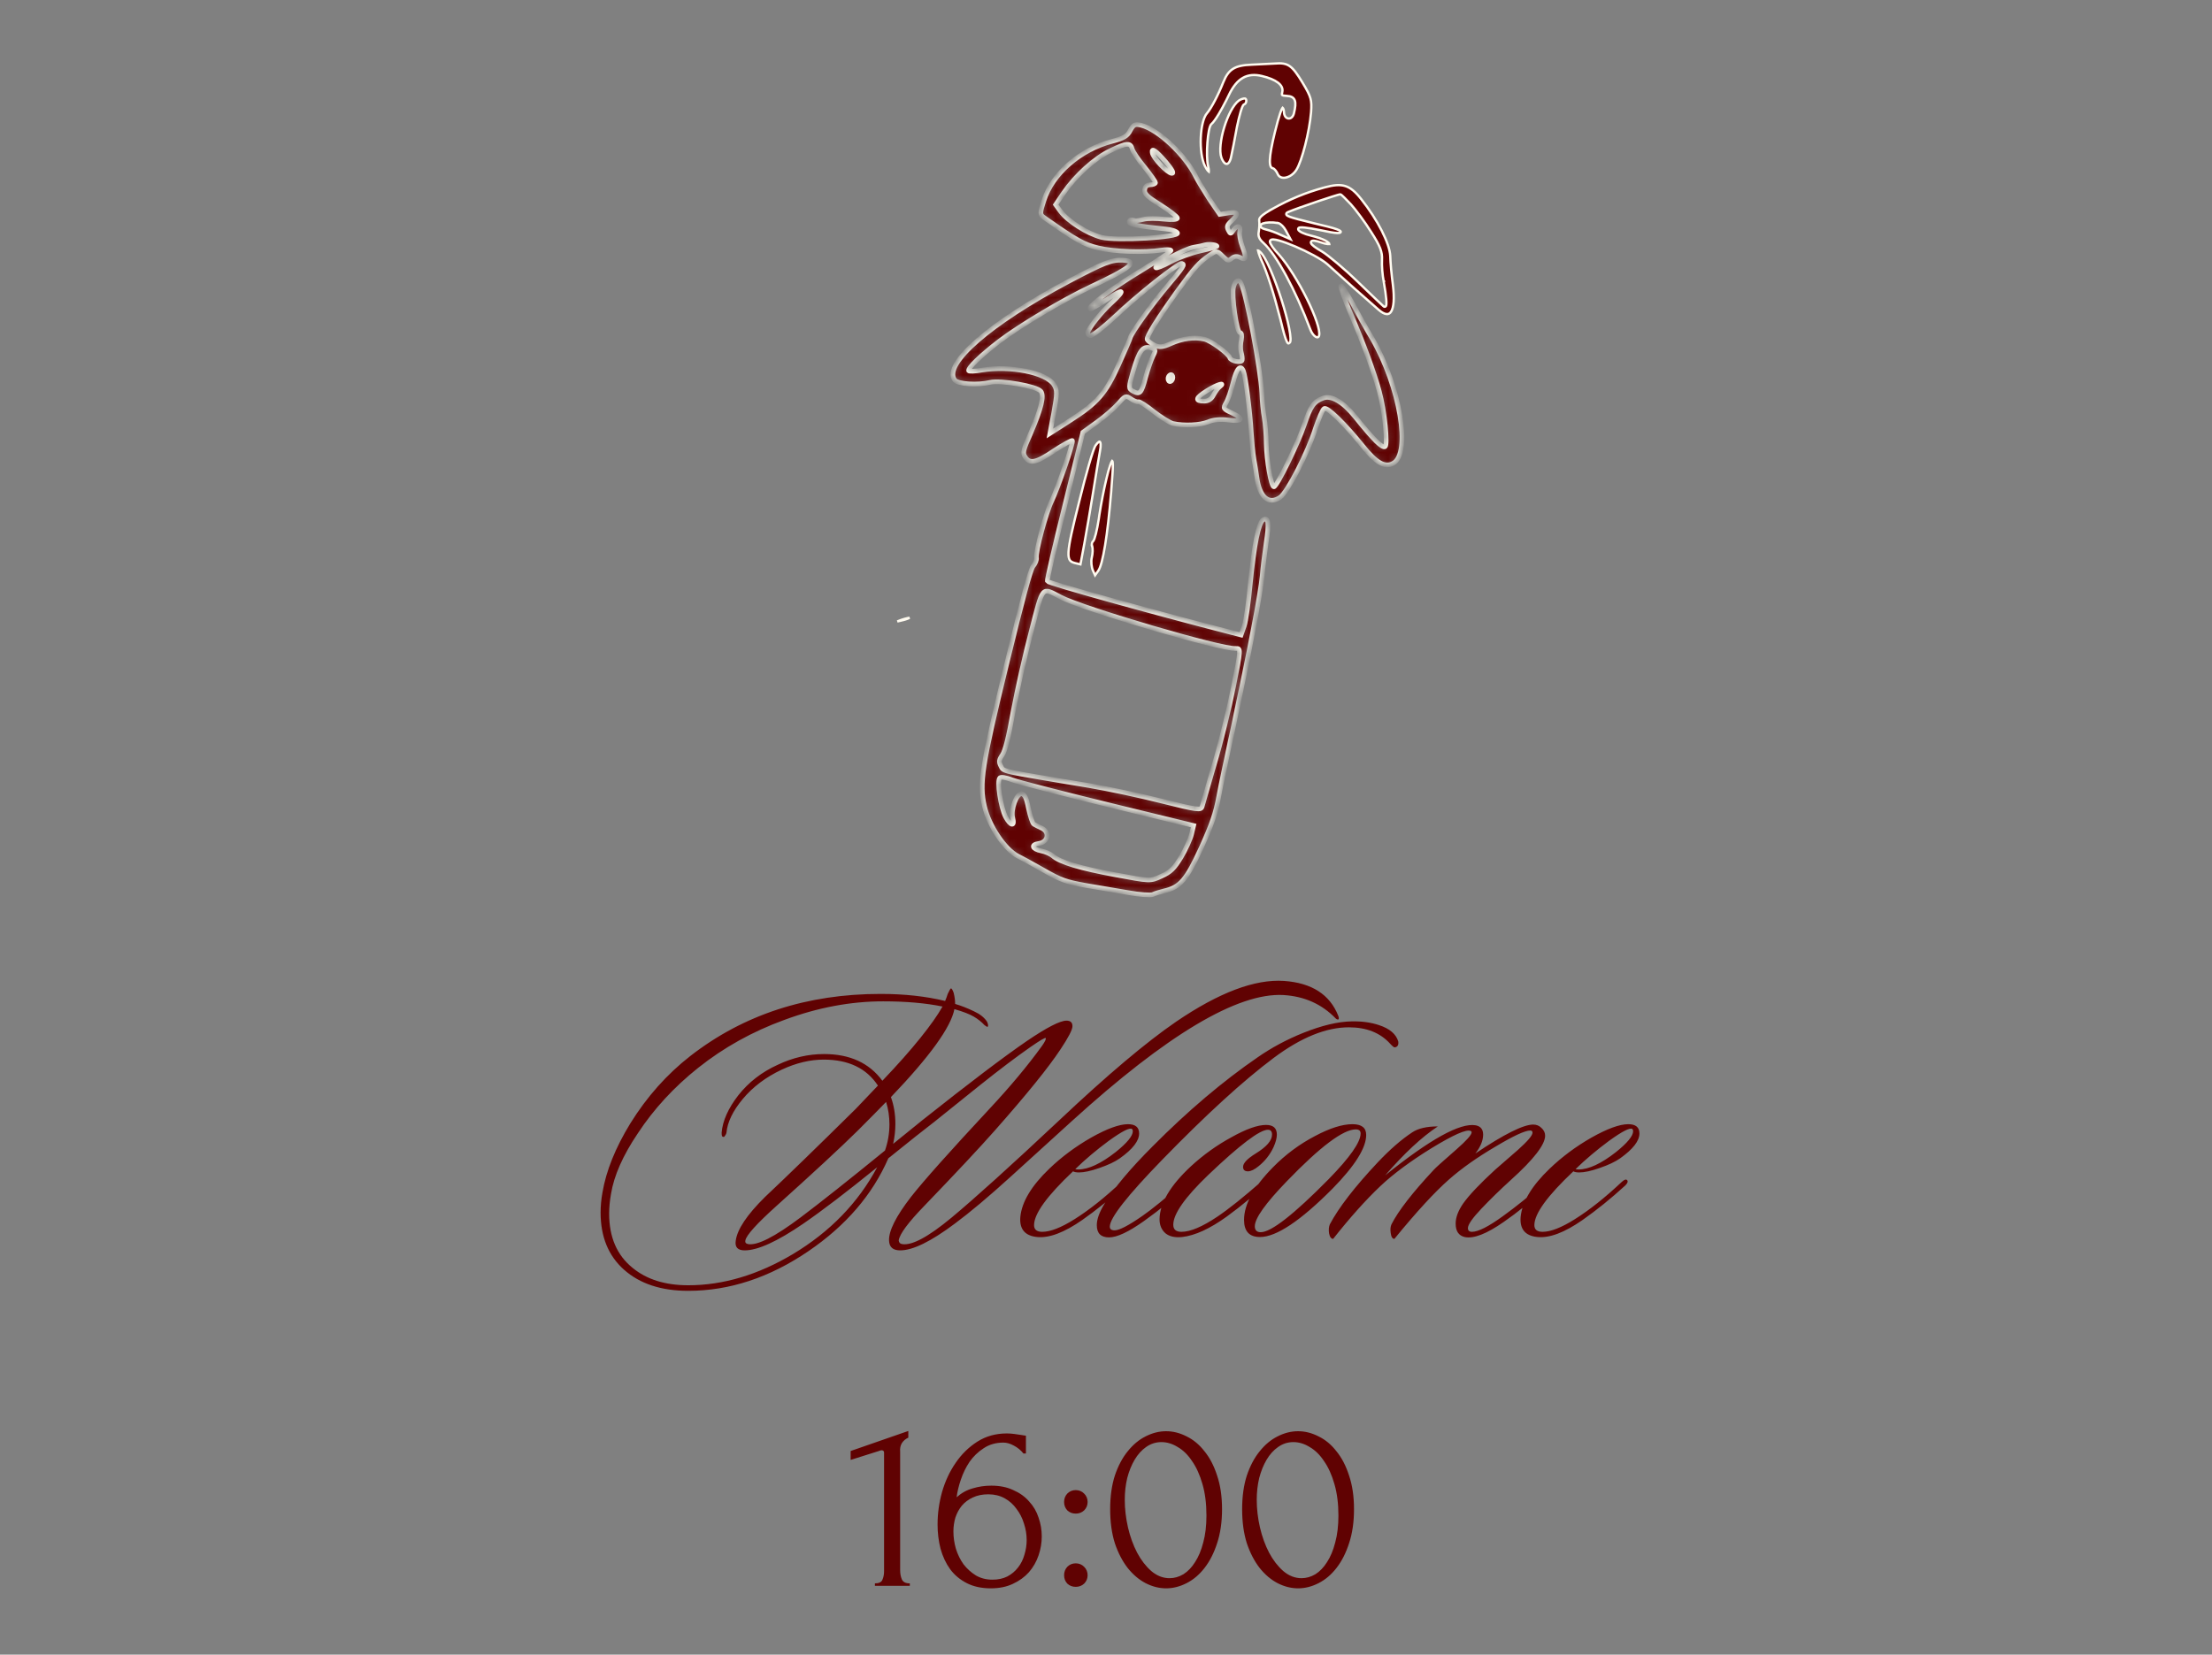 <?xml version="1.0" encoding="UTF-8"?> <svg xmlns="http://www.w3.org/2000/svg" width="286" height="214" viewBox="0 0 286 214" fill="none"><rect x="0" y="0" width="286" height="214" fill="#808080" stroke="none"/><path d="M113.121 205.1V204.78C113.633 204.78 113.953 204.63 114.081 204.332C114.23 204.012 114.305 203.638 114.305 203.212V187.884C114.305 187.67 114.198 187.564 113.985 187.564C113.9 187.564 113.782 187.596 113.633 187.66L109.985 188.812V187.66L117.441 185.068V185.932C117.1 186.081 116.822 186.316 116.609 186.636C116.417 186.956 116.342 187.329 116.385 187.756V203.084C116.385 203.532 116.46 203.926 116.609 204.268C116.758 204.609 117.1 204.78 117.633 204.78V205.1H113.121ZM127.783 193.26C127.015 193.26 126.343 193.398 125.767 193.676C125.213 193.932 124.743 194.284 124.359 194.732C123.997 195.18 123.719 195.692 123.527 196.268C123.357 196.844 123.271 197.441 123.271 198.06C123.271 198.806 123.378 199.553 123.591 200.3C123.826 201.046 124.157 201.718 124.583 202.316C125.031 202.892 125.565 203.372 126.183 203.756C126.802 204.118 127.517 204.3 128.327 204.3C129.053 204.3 129.693 204.161 130.247 203.884C130.802 203.585 131.261 203.201 131.623 202.732C132.007 202.241 132.285 201.686 132.455 201.068C132.647 200.449 132.743 199.82 132.743 199.18C132.743 198.454 132.626 197.74 132.391 197.036C132.178 196.332 131.858 195.702 131.431 195.148C131.026 194.572 130.514 194.113 129.895 193.772C129.277 193.43 128.573 193.26 127.783 193.26ZM132.327 187.98C131.986 187.553 131.57 187.212 131.079 186.956C130.61 186.7 130.162 186.572 129.735 186.572C128.754 186.572 127.901 186.817 127.175 187.308C126.45 187.777 125.842 188.364 125.351 189.068C124.882 189.772 124.509 190.54 124.231 191.372C123.954 192.182 123.773 192.94 123.687 193.644C124.306 193.089 124.999 192.705 125.767 192.492C126.535 192.257 127.335 192.14 128.167 192.14C129.255 192.14 130.205 192.332 131.015 192.716C131.847 193.078 132.53 193.569 133.063 194.188C133.618 194.785 134.023 195.478 134.279 196.268C134.557 197.057 134.695 197.868 134.695 198.7C134.695 199.532 134.557 200.353 134.279 201.164C134.002 201.974 133.586 202.7 133.031 203.34C132.477 203.958 131.783 204.46 130.951 204.844C130.141 205.228 129.191 205.42 128.103 205.42C126.909 205.42 125.874 205.196 124.999 204.748C124.125 204.3 123.41 203.702 122.855 202.956C122.301 202.188 121.885 201.302 121.607 200.3C121.351 199.297 121.223 198.252 121.223 197.164C121.223 195.756 121.415 194.358 121.799 192.972C122.205 191.564 122.791 190.305 123.559 189.196C124.327 188.065 125.266 187.148 126.375 186.444C127.485 185.74 128.754 185.388 130.183 185.388C130.482 185.388 130.791 185.409 131.111 185.452C131.453 185.494 131.751 185.537 132.007 185.58C132.135 185.601 132.263 185.622 132.391 185.644C132.541 185.665 132.626 185.676 132.647 185.676V187.98H132.327ZM137.582 194.252C137.582 193.825 137.721 193.462 137.998 193.164C138.297 192.865 138.659 192.716 139.086 192.716C139.513 192.716 139.875 192.865 140.174 193.164C140.473 193.462 140.622 193.825 140.622 194.252C140.622 194.678 140.473 195.041 140.174 195.34C139.875 195.617 139.513 195.756 139.086 195.756C138.659 195.756 138.297 195.617 137.998 195.34C137.721 195.041 137.582 194.678 137.582 194.252ZM137.582 203.724C137.582 203.297 137.721 202.934 137.998 202.636C138.297 202.337 138.659 202.188 139.086 202.188C139.513 202.188 139.875 202.337 140.174 202.636C140.473 202.934 140.622 203.297 140.622 203.724C140.622 204.15 140.473 204.513 140.174 204.812C139.875 205.089 139.513 205.228 139.086 205.228C138.659 205.228 138.297 205.089 137.998 204.812C137.721 204.513 137.582 204.15 137.582 203.724ZM143.539 195.18C143.539 193.537 143.742 192.086 144.147 190.828C144.574 189.569 145.129 188.524 145.811 187.692C146.494 186.838 147.262 186.198 148.115 185.772C148.99 185.324 149.875 185.1 150.771 185.1C151.667 185.1 152.553 185.324 153.427 185.772C154.302 186.198 155.07 186.838 155.731 187.692C156.414 188.524 156.958 189.569 157.363 190.828C157.79 192.086 158.003 193.537 158.003 195.18C158.003 196.844 157.79 198.316 157.363 199.596C156.958 200.854 156.414 201.921 155.731 202.796C155.07 203.649 154.302 204.3 153.427 204.748C152.553 205.196 151.667 205.42 150.771 205.42C149.875 205.42 148.99 205.196 148.115 204.748C147.262 204.3 146.494 203.649 145.811 202.796C145.129 201.921 144.574 200.854 144.147 199.596C143.742 198.316 143.539 196.844 143.539 195.18ZM155.987 196.012C155.987 194.476 155.817 193.121 155.475 191.948C155.134 190.753 154.686 189.761 154.131 188.972C153.598 188.161 152.979 187.553 152.275 187.148C151.593 186.721 150.889 186.508 150.163 186.508C149.438 186.508 148.777 186.721 148.179 187.148C147.603 187.553 147.113 188.097 146.707 188.78C146.302 189.462 145.982 190.252 145.747 191.148C145.534 192.044 145.427 192.982 145.427 193.964C145.427 195.137 145.566 196.332 145.843 197.548C146.121 198.742 146.515 199.83 147.027 200.812C147.539 201.772 148.147 202.561 148.851 203.18C149.577 203.798 150.366 204.108 151.219 204.108C151.838 204.108 152.435 203.937 153.011 203.596C153.587 203.233 154.089 202.71 154.515 202.028C154.963 201.345 155.315 200.502 155.571 199.5C155.849 198.497 155.987 197.334 155.987 196.012ZM160.602 195.18C160.602 193.537 160.805 192.086 161.21 190.828C161.637 189.569 162.191 188.524 162.874 187.692C163.557 186.838 164.325 186.198 165.178 185.772C166.053 185.324 166.938 185.1 167.834 185.1C168.73 185.1 169.615 185.324 170.49 185.772C171.365 186.198 172.133 186.838 172.794 187.692C173.477 188.524 174.021 189.569 174.426 190.828C174.853 192.086 175.066 193.537 175.066 195.18C175.066 196.844 174.853 198.316 174.426 199.596C174.021 200.854 173.477 201.921 172.794 202.796C172.133 203.649 171.365 204.3 170.49 204.748C169.615 205.196 168.73 205.42 167.834 205.42C166.938 205.42 166.053 205.196 165.178 204.748C164.325 204.3 163.557 203.649 162.874 202.796C162.191 201.921 161.637 200.854 161.21 199.596C160.805 198.316 160.602 196.844 160.602 195.18ZM173.05 196.012C173.05 194.476 172.879 193.121 172.538 191.948C172.197 190.753 171.749 189.761 171.194 188.972C170.661 188.161 170.042 187.553 169.338 187.148C168.655 186.721 167.951 186.508 167.226 186.508C166.501 186.508 165.839 186.721 165.242 187.148C164.666 187.553 164.175 188.097 163.77 188.78C163.365 189.462 163.045 190.252 162.81 191.148C162.597 192.044 162.49 192.982 162.49 193.964C162.49 195.137 162.629 196.332 162.906 197.548C163.183 198.742 163.578 199.83 164.09 200.812C164.602 201.772 165.21 202.561 165.914 203.18C166.639 203.798 167.429 204.108 168.282 204.108C168.901 204.108 169.498 203.937 170.074 203.596C170.65 203.233 171.151 202.71 171.578 202.028C172.026 201.345 172.378 200.502 172.634 199.5C172.911 198.497 173.05 197.334 173.05 196.012Z" fill="#600202"></path><path d="M173.031 131.376C173.127 131.632 173.127 131.792 173.031 131.856C172.903 131.856 172.791 131.808 172.695 131.712C170.903 129.856 168.647 128.848 165.927 128.688C160.007 128.368 150.887 133.808 138.567 145.008C135.943 147.408 133.303 149.808 130.647 152.208C127.831 154.768 125.431 156.784 123.447 158.256C120.375 160.56 118.023 161.712 116.391 161.712C115.463 161.712 114.983 161.296 114.951 160.464C114.887 159.216 115.831 157.328 117.783 154.8C119.415 152.72 122.823 148.896 128.007 143.328C130.663 140.48 132.903 137.792 134.727 135.264C135.111 134.72 135.271 134.384 135.207 134.256C135.143 134.16 134.487 134.544 133.239 135.408C131.447 136.656 129.287 138.288 126.759 140.304C124.807 141.872 122.855 143.44 120.903 145.008C119.527 146.064 117.511 147.664 114.855 149.808C112.807 154.512 109.367 158.512 104.535 161.808C99.511 165.232 94.327 166.944 88.983 166.944C85.495 166.944 82.727 166.032 80.679 164.208C78.663 162.416 77.655 159.952 77.655 156.816C77.655 155.984 77.735 155.12 77.895 154.224C78.375 151.408 79.575 148.432 81.495 145.296C83.639 141.84 86.231 138.928 89.271 136.56C96.151 131.216 104.343 128.544 113.847 128.544C116.919 128.544 119.703 128.848 122.199 129.456C122.327 129.168 122.439 128.864 122.535 128.544C122.759 128.064 122.903 127.824 122.967 127.824C123.063 127.856 123.175 128.048 123.303 128.4C123.431 128.912 123.495 129.392 123.495 129.84C124.263 130.064 125.079 130.384 125.943 130.8C126.711 131.152 127.271 131.6 127.623 132.144C127.783 132.496 127.799 132.72 127.671 132.816C127.639 132.816 127.511 132.736 127.287 132.576C126.903 132.16 126.439 131.792 125.895 131.472C125.351 131.152 124.519 130.832 123.399 130.512C122.951 132.848 120.215 136.64 115.191 141.888C115.575 142.944 115.767 144.096 115.767 145.344C115.767 146.208 115.671 147.072 115.479 147.936C116.343 147.232 117.607 146.208 119.271 144.864C125.319 140.064 129.815 136.656 132.759 134.64C135.351 132.88 137.063 132 137.895 132C138.407 132 138.663 132.24 138.663 132.72C138.663 133.168 138.151 134.16 137.127 135.696C135.591 138.032 132.743 141.552 128.583 146.256C126.631 148.464 123.607 151.696 119.511 155.952C117.431 158.096 116.327 159.584 116.199 160.416C116.231 160.704 116.375 160.864 116.631 160.896C117.879 161.12 120.007 159.984 123.015 157.488C126.055 154.96 130.711 150.752 136.983 144.864C143.159 139.04 148.183 134.8 152.055 132.144C157.591 128.368 162.247 126.608 166.023 126.864C169.607 127.12 171.943 128.624 173.031 131.376ZM114.567 142.512C113.735 143.376 112.503 144.624 110.871 146.256C108.631 148.464 105.143 151.696 100.407 155.952C97.847 158.256 96.503 159.744 96.375 160.416C96.311 160.672 96.423 160.832 96.711 160.896C97.895 161.12 100.167 159.968 103.527 157.44C106.119 155.488 109.751 152.608 114.423 148.8C114.807 147.712 114.999 146.576 114.999 145.392C114.999 144.4 114.855 143.44 114.567 142.512ZM121.863 130.176C119.687 129.728 117.127 129.504 114.183 129.504C109.991 129.504 105.735 130.304 101.415 131.904C97.287 133.408 93.575 135.472 90.279 138.096C87.143 140.592 84.535 143.424 82.455 146.592C80.535 149.44 79.383 152.048 78.999 154.416C78.839 155.312 78.759 156.16 78.759 156.96C78.759 160 79.767 162.336 81.783 163.968C83.607 165.472 86.007 166.224 88.983 166.224C93.495 166.224 98.007 164.88 102.519 162.192C107.319 159.312 110.951 155.568 113.415 150.96C109.511 154.128 106.327 156.56 103.863 158.256C100.503 160.56 97.975 161.712 96.279 161.712C95.383 161.712 94.999 161.296 95.127 160.464C95.319 158.992 96.583 157.104 98.919 154.8C101.639 152.24 105.543 148.448 110.631 143.424C111.271 142.752 112.231 141.744 113.511 140.4C112.039 138.16 109.703 137.04 106.503 137.04C104.743 137.04 102.935 137.472 101.079 138.336C99.031 139.296 97.351 140.56 96.039 142.128C94.759 143.664 94.055 145.12 93.927 146.496C93.895 146.656 93.799 146.832 93.639 147.024C93.511 147.056 93.415 147.024 93.351 146.928C93.319 146.832 93.303 146.688 93.303 146.496C93.431 144.96 94.151 143.344 95.463 141.648C96.807 139.952 98.503 138.64 100.551 137.712C102.503 136.784 104.503 136.32 106.551 136.32C109.879 136.32 112.391 137.472 114.087 139.776C116.039 137.728 117.671 135.888 118.983 134.256C120.295 132.624 121.255 131.264 121.863 130.176ZM147.283 146.592C147.283 147.552 146.451 148.624 144.787 149.808C144.147 150.256 143.267 150.672 142.147 151.056C141.059 151.44 140.179 151.632 139.507 151.632C139.155 151.632 138.899 151.584 138.739 151.488C135.379 154.656 133.699 156.976 133.699 158.448C133.699 159.024 134.051 159.312 134.755 159.312C135.811 159.312 137.203 158.768 138.931 157.68C140.819 156.496 142.851 154.88 145.027 152.832C145.347 152.544 145.571 152.48 145.699 152.64C145.827 152.8 145.747 153.024 145.459 153.312C143.603 155.008 141.763 156.496 139.939 157.776C137.603 159.408 135.651 160.144 134.083 159.984C132.515 159.824 131.795 158.96 131.923 157.392C132.115 155.44 133.363 153.36 135.667 151.152C137.267 149.616 139.075 148.272 141.091 147.12C143.139 145.968 144.723 145.392 145.843 145.392C146.803 145.392 147.283 145.792 147.283 146.592ZM146.371 146.016C146.083 145.792 145.075 146.304 143.347 147.552C141.747 148.736 140.307 149.952 139.027 151.2C139.123 151.232 139.251 151.248 139.411 151.248C140.723 151.248 142.339 150.496 144.259 148.992C145.731 147.808 146.467 146.912 146.467 146.304C146.467 146.176 146.435 146.08 146.371 146.016ZM180.787 134.688C180.851 135.136 180.707 135.392 180.355 135.456C180.259 135.488 180.051 135.328 179.731 134.976C178.451 133.568 176.675 132.864 174.403 132.864C171.459 132.864 168.227 134.176 164.707 136.8C160.771 139.744 155.971 144.128 150.307 149.952C145.763 154.624 143.491 157.52 143.491 158.64C143.491 158.96 143.699 159.12 144.115 159.12C144.723 159.12 145.923 158.496 147.715 157.248C148.835 156.48 150.627 155.024 153.091 152.88C153.379 152.624 153.587 152.576 153.715 152.736C153.875 152.864 153.827 153.04 153.571 153.264C151.907 154.864 150.019 156.416 147.907 157.92C145.923 159.328 144.419 160.032 143.395 160.032C142.339 160.032 141.811 159.504 141.811 158.448C141.811 157.68 142.147 156.752 142.819 155.664C144.035 153.648 146.115 151.168 149.059 148.224C153.571 143.68 158.083 139.856 162.595 136.752C164.387 135.504 166.355 134.448 168.499 133.584C170.899 132.624 172.979 132.128 174.739 132.096C176.051 132.064 177.235 132.224 178.291 132.576C179.667 133.024 180.499 133.728 180.787 134.688ZM164.659 148.368C164.211 149.328 163.571 150.144 162.739 150.816C162.195 151.264 161.731 151.488 161.347 151.488C160.931 151.488 160.723 151.296 160.723 150.912C160.723 150.432 161.267 149.856 162.355 149.184C163.763 148.32 164.467 147.504 164.467 146.736C164.467 146.32 164.291 146.112 163.939 146.112C162.883 146.112 160.323 148.048 156.259 151.92C153.219 154.832 151.699 156.992 151.699 158.4C151.699 159.008 152.051 159.312 152.755 159.312C153.907 159.312 155.459 158.656 157.411 157.344C158.883 156.352 160.803 154.816 163.171 152.736C163.395 152.512 163.587 152.48 163.747 152.64C163.939 152.768 163.907 152.928 163.651 153.12C162.307 154.464 160.627 155.872 158.611 157.344C156.435 158.912 154.515 159.792 152.851 159.984C151.923 160.08 151.203 159.92 150.691 159.504C150.179 159.056 149.923 158.448 149.923 157.68C149.955 155.6 151.315 153.312 154.003 150.816C155.603 149.344 157.347 148.096 159.235 147.072C161.123 146.016 162.611 145.488 163.699 145.488C164.627 145.488 165.091 145.904 165.091 146.736C165.091 147.184 164.947 147.728 164.659 148.368ZM176.641 146.784C176.641 148.448 175.201 150.752 172.321 153.696C168.161 157.888 165.025 159.984 162.913 159.984C161.537 159.984 160.849 159.248 160.849 157.776C160.849 155.76 162.097 153.488 164.593 150.96C166.193 149.328 168.001 147.984 170.017 146.928C171.937 145.904 173.553 145.392 174.865 145.392C176.049 145.392 176.641 145.856 176.641 146.784ZM175.297 146.064C173.665 146.064 170.689 148.304 166.369 152.784C163.617 155.632 162.241 157.568 162.241 158.592C162.241 159.104 162.497 159.36 163.009 159.36C164.353 159.36 167.281 157.072 171.793 152.496C174.545 149.68 175.921 147.712 175.921 146.592C175.921 146.24 175.713 146.064 175.297 146.064ZM200.113 152.976C200.241 153.104 200.129 153.344 199.777 153.696C197.985 155.36 196.209 156.8 194.449 158.016C192.209 159.584 190.513 160.24 189.361 159.984C188.593 159.792 188.209 159.216 188.209 158.256C188.209 157.456 188.529 156.592 189.169 155.664C189.937 154.576 191.313 153.12 193.297 151.296C194.289 150.432 195.281 149.568 196.273 148.704C197.521 147.584 198.145 146.848 198.145 146.496C198.145 146.304 198.049 146.208 197.857 146.208C197.185 146.208 195.697 146.896 193.393 148.272C190.993 149.68 188.977 151.104 187.345 152.544C185.489 154.176 183.137 156.736 180.289 160.224C180.033 160.224 179.873 159.968 179.809 159.456C179.745 159.008 179.777 158.64 179.905 158.352C180.801 156.592 182.625 154.24 185.377 151.296C185.569 151.072 186.545 150.192 188.305 148.656C189.617 147.504 190.273 146.768 190.273 146.448C190.273 146.352 190.225 146.288 190.129 146.256C189.585 146.032 187.921 146.768 185.137 148.464C182.385 150.16 180.161 151.808 178.465 153.408C176.545 155.232 174.513 157.504 172.369 160.224C172.113 160.224 171.937 159.984 171.841 159.504C171.777 159.056 171.809 158.672 171.937 158.352C173.089 156.176 175.153 153.504 178.129 150.336C179.697 148.672 181.185 147.376 182.593 146.448C183.361 145.936 184.465 145.68 185.905 145.68C183.825 147.056 181.553 149.168 179.089 152.016C184.881 147.344 188.785 145.184 190.801 145.536C191.441 145.664 191.761 146.064 191.761 146.736C191.761 147.504 191.425 148.32 190.753 149.184C194.465 146.688 196.961 145.44 198.241 145.44C198.657 145.44 199.009 145.584 199.297 145.872C199.617 146.16 199.777 146.496 199.777 146.88C199.777 148.032 198.305 149.936 195.361 152.592C193.985 153.84 192.705 155.088 191.521 156.336C190.369 157.552 189.793 158.384 189.793 158.832C189.793 159.152 189.969 159.312 190.321 159.312C191.121 159.312 192.449 158.64 194.305 157.296C196.161 155.952 197.841 154.592 199.345 153.216C199.697 152.896 199.953 152.816 200.113 152.976ZM211.97 146.592C211.97 147.552 211.138 148.624 209.474 149.808C208.834 150.256 207.954 150.672 206.834 151.056C205.746 151.44 204.866 151.632 204.194 151.632C203.842 151.632 203.586 151.584 203.426 151.488C200.066 154.656 198.386 156.976 198.386 158.448C198.386 159.024 198.738 159.312 199.442 159.312C200.498 159.312 201.89 158.768 203.618 157.68C205.506 156.496 207.538 154.88 209.714 152.832C210.034 152.544 210.258 152.48 210.386 152.64C210.514 152.8 210.434 153.024 210.146 153.312C208.29 155.008 206.45 156.496 204.626 157.776C202.29 159.408 200.338 160.144 198.77 159.984C197.202 159.824 196.482 158.96 196.61 157.392C196.802 155.44 198.05 153.36 200.354 151.152C201.954 149.616 203.762 148.272 205.778 147.12C207.826 145.968 209.41 145.392 210.53 145.392C211.49 145.392 211.97 145.792 211.97 146.592ZM211.058 146.016C210.77 145.792 209.762 146.304 208.034 147.552C206.434 148.736 204.994 149.952 203.714 151.2C203.81 151.232 203.938 151.248 204.098 151.248C205.41 151.248 207.026 150.496 208.946 148.992C210.418 147.808 211.154 146.912 211.154 146.304C211.154 146.176 211.122 146.08 211.058 146.016Z" fill="#600202"></path><path d="M156.291 22.207C156.294 22.187 156.298 22.16 156.299 22.124C156.302 21.987 156.274 21.773 156.201 21.478C156.038 20.82 156.029 19.567 156.112 18.448C156.153 17.884 156.218 17.347 156.301 16.925C156.342 16.714 156.388 16.529 156.439 16.382C156.465 16.309 156.493 16.242 156.523 16.186C156.553 16.131 156.59 16.076 156.637 16.037L156.638 16.036C156.74 15.951 156.875 15.799 157.037 15.578C157.197 15.36 157.379 15.082 157.577 14.753C157.874 14.26 158.204 13.656 158.55 12.973L158.899 12.264C159.411 11.199 159.995 10.469 160.704 10.067C161.418 9.663 162.236 9.605 163.187 9.836C164.091 10.056 164.784 10.344 165.231 10.684C165.68 11.026 165.904 11.445 165.791 11.909C165.759 12.04 165.745 12.13 165.747 12.195C165.749 12.254 165.764 12.278 165.779 12.293C165.801 12.314 165.849 12.341 165.953 12.363C166.056 12.384 166.197 12.397 166.388 12.404L166.389 12.405C166.637 12.416 166.852 12.457 167.025 12.547C167.204 12.64 167.332 12.781 167.405 12.975C167.477 13.164 167.494 13.395 167.474 13.667C167.453 13.941 167.393 14.268 167.298 14.656C167.189 15.104 166.897 15.376 166.563 15.324C166.239 15.274 166.02 14.936 166.013 14.477C166.009 14.322 165.974 14.176 165.926 14.069C165.893 13.997 165.859 13.959 165.834 13.937C165.819 13.956 165.8 13.983 165.778 14.023C165.71 14.145 165.626 14.342 165.53 14.62C165.338 15.172 165.101 16.016 164.824 17.153C164.421 18.807 164.213 19.948 164.188 20.692C164.175 21.064 164.209 21.323 164.276 21.491C164.34 21.651 164.43 21.723 164.544 21.751C164.618 21.769 164.686 21.811 164.744 21.858C164.803 21.906 164.861 21.967 164.915 22.034C165.023 22.167 165.124 22.334 165.199 22.503L165.199 22.506C165.288 22.715 165.432 22.849 165.607 22.923C165.785 22.998 166.005 23.014 166.244 22.967C166.723 22.872 167.254 22.527 167.609 21.977C167.969 21.418 168.395 20.183 168.758 18.76C169.118 17.343 169.41 15.765 169.511 14.533C169.569 13.718 169.573 13.233 169.432 12.723C169.289 12.209 168.995 11.658 168.43 10.72C167.729 9.56 167.258 8.906 166.749 8.553C166.254 8.21 165.707 8.141 164.813 8.217L164.807 8.218L161.817 8.365L161.816 8.365C160.709 8.406 159.971 8.562 159.428 8.901C158.889 9.237 158.518 9.766 158.176 10.606L158.177 10.606C157.848 11.44 157.451 12.296 157.072 13.019C156.694 13.738 156.327 14.337 156.055 14.649C155.831 14.905 155.642 15.348 155.503 15.914C155.364 16.476 155.279 17.142 155.252 17.83C155.197 19.213 155.376 20.65 155.799 21.49L155.798 21.491C155.943 21.772 156.073 21.971 156.177 22.095C156.223 22.15 156.262 22.185 156.291 22.207Z" fill="#600202" stroke="#FFFBF0" stroke-width="0.3"></path><path d="M158.613 21.2C158.702 21.193 158.808 21.137 158.913 20.988C158.991 20.877 159.064 20.719 159.122 20.515L159.174 20.293L159.175 20.287C159.311 19.73 159.64 18 159.92 16.47L159.919 16.466C160.074 15.703 160.247 14.997 160.402 14.473C160.48 14.212 160.554 13.992 160.621 13.833C160.654 13.754 160.687 13.685 160.72 13.632C160.736 13.606 160.756 13.579 160.777 13.557C160.787 13.546 160.8 13.534 160.816 13.523L160.874 13.493C161.015 13.446 161.121 13.281 161.138 13.086C161.157 12.882 161.077 12.764 160.982 12.741C160.906 12.723 160.778 12.736 160.618 12.789C160.501 12.828 160.379 12.884 160.267 12.951L160.159 13.021C159.816 13.279 159.462 13.757 159.135 14.37C158.808 14.983 158.513 15.718 158.282 16.474C158.052 17.229 157.888 18.002 157.818 18.689C157.747 19.38 157.775 19.968 157.916 20.365C158.027 20.678 158.156 20.897 158.283 21.032C158.41 21.166 158.524 21.206 158.613 21.2Z" fill="#600202" stroke="#FFFBF0" stroke-width="0.3"></path><mask id="path-5-inside-1_5549_58" fill="white"><path d="M146.14 16.858C145.769 17.613 145.301 17.875 143.771 18.285C139.655 19.348 136.061 22.48 134.962 25.969C134.448 27.566 134.435 27.75 134.993 28.137C139.215 31.107 140.148 31.616 141.998 32.067C144.023 32.56 148.034 32.693 150.108 32.353C150.752 32.26 151.346 32.248 151.406 32.387C151.472 32.498 149.681 33.72 147.421 35.08C143.663 37.357 140.418 39.822 140.976 39.958C141.094 39.987 142.073 39.412 143.148 38.703C145.356 37.175 145.599 37.453 143.642 39.23C142.4 40.368 140.789 42.386 140.637 43.007C140.594 43.184 140.742 43.345 140.976 43.402C141.211 43.459 142.629 42.365 144.118 40.974C147.076 38.157 152.358 33.966 152.799 34.073C153.239 34.181 153.028 34.536 151.066 36.844C149.016 39.257 146.298 43.008 146.125 43.718C146.067 43.954 145.37 45.538 144.622 47.203C142.937 50.925 141.901 52.112 138.399 54.358L135.745 56.06L136.261 53.305C136.691 50.905 136.711 50.44 136.26 49.736C135.212 48.165 130.612 47.263 126.919 47.866C126.069 48.034 125.321 48.04 125.248 47.959C125.078 47.636 126.866 45.912 129.198 44.132C131.799 42.136 137.583 38.693 141.022 37.089C146.181 34.683 147.276 33.761 145.186 33.658C143.712 33.581 142.819 33.926 138.036 36.455C128.065 41.758 121.915 47.084 123.435 49.145C123.833 49.681 126.407 49.839 128.026 49.45C129.381 49.123 134.091 49.958 134.585 50.611C135.028 51.22 134.639 52.816 133.267 56.019C132.301 58.194 132.215 58.549 132.503 59.026C133.094 60.047 133.944 59.878 136.254 58.312C137.511 57.492 138.594 56.879 138.66 56.989C138.815 57.246 136.817 63.021 135.981 64.79C135.24 66.3 133.891 71.325 134.004 72.135C134.057 72.43 133.846 72.91 133.584 73.222C133.241 73.608 132.216 77.429 130.127 85.999C126.943 99.062 126.602 101.358 127.289 104.28C127.879 106.835 129.916 109.836 131.598 110.716C131.988 110.905 133.472 111.705 134.891 112.52C137.184 113.831 137.815 114.047 140.318 114.501C141.873 114.754 144.375 115.208 145.842 115.44C147.332 115.709 148.769 115.809 149.047 115.689C149.333 115.539 149.999 115.357 150.497 115.228C152.607 114.741 153.394 113.806 155.312 109.639C156.728 106.509 157.177 105.178 157.578 103.022C157.85 101.523 158.698 97.534 159.445 94.084C161.515 84.445 162.999 76.697 163.195 74.491C163.278 73.384 163.526 71.472 163.704 70.232C164.111 67.67 164.012 66.8 163.317 67.226C162.732 67.584 162.158 70.45 161.659 75.432C161.449 77.823 161.086 80.333 160.869 80.969L160.464 82.122L158.445 81.599C149.197 79.219 135.477 75.406 135.41 75.17C135.351 75.031 136.366 70.613 137.663 65.419L140.012 55.91L141.824 54.598C142.84 53.875 144.067 52.797 144.585 52.203C145.453 51.194 145.563 51.126 146.203 51.564C146.571 51.842 147.026 52.015 147.165 51.955C147.333 51.902 148.223 52.463 149.157 53.223C150.099 53.954 151.231 54.668 151.671 54.776C153.117 55.096 155.133 54.993 156.202 54.565C156.831 54.28 157.879 54.191 158.811 54.324C160.674 54.59 160.877 54.139 159.254 53.399C158.137 52.876 158.122 52.81 158.508 52.121C158.763 51.714 159.175 50.531 159.427 49.496C159.881 47.634 160.392 47.07 160.763 47.974C161.037 48.636 161.628 53.226 161.772 55.828C161.85 57.037 161.989 58.637 162.124 59.358C162.259 60.08 162.433 61.156 162.509 61.737C162.85 64.294 164.027 65.332 165.518 64.318C166.454 63.67 169.101 58.554 170.098 55.353C170.526 54.111 170.99 52.972 171.209 52.837C171.611 52.591 173.872 54.801 176.164 57.646C177.926 59.86 179.073 60.515 180.119 59.925C182.481 58.653 181.014 49.999 177.402 43.764C176.626 42.48 175.459 40.379 174.801 39.123C174.114 37.86 173.479 36.891 173.369 36.958C173.259 37.025 173.846 38.702 174.698 40.695C176.342 44.539 177.67 48.151 178.341 50.631C179.034 53.148 179.456 57.54 179.09 57.764C178.725 57.988 177.642 56.941 175.21 53.907C173.632 51.957 172.133 51.09 171.071 51.489C169.878 51.918 169.456 52.504 168.652 54.907C167.842 57.339 165.051 63.046 164.699 62.96C164.346 62.874 163.768 59.634 163.721 57.399C163.717 56.271 163.585 54.768 163.458 54.016C163.322 53.295 163.177 51.85 163.15 50.811C163.005 47.832 161.196 38.155 160.471 36.663C160.19 36.031 159.7 36.256 159.484 37.143C159.217 38.236 159.89 43.003 160.323 43.014C160.536 43.035 160.603 43.396 160.503 43.935C160.388 44.408 160.362 45.153 160.481 45.557C160.6 45.962 160.646 46.412 160.603 46.589C160.509 46.973 159.115 46.696 159.003 46.262C158.824 45.717 156.581 44.075 155.73 43.867C154.467 43.56 152.863 43.763 151.392 44.438C150.346 44.903 149.898 44.951 149.259 44.638C148.818 44.406 148.399 44.084 148.318 43.908C148.221 43.54 149.611 41.28 152.293 37.551C154.443 34.599 155.041 33.931 156.386 33.007C157.315 32.388 157.344 32.395 158.044 33.097C158.751 33.771 158.809 33.785 159.277 33.398C159.591 33.13 159.972 33.098 160.354 33.316C161.126 33.724 161.205 33.398 160.619 31.847C160.352 31.155 160.217 30.308 160.296 29.983C160.49 29.185 159.962 29.056 159.474 29.783C159.131 30.294 159.073 30.28 158.821 29.78C158.592 29.317 158.642 29.111 159.205 28.59C160.212 27.646 160.13 27.344 158.87 27.538L157.705 27.724L156.399 25.809C155.698 24.73 154.9 23.408 154.627 22.872C153.236 20.028 149.769 16.772 147.574 16.206C146.752 16.006 146.576 16.088 146.14 16.858ZM146.392 19.268C146.467 19.599 147.175 20.649 147.994 21.631C148.782 22.606 149.402 23.508 149.403 23.634C149.367 23.782 149.059 23.894 148.685 23.897C148.275 23.922 148.041 24.116 147.992 24.573C147.935 25.061 148.392 25.485 150.068 26.52C151.251 27.278 152.222 28.015 152.238 28.207C152.253 28.399 151.52 28.471 150.523 28.353C149.555 28.242 148.374 28.236 147.876 28.365C147.378 28.494 146.895 28.564 146.807 28.543C146.197 28.363 146.065 28.393 145.993 28.689C145.914 29.014 147.22 29.27 150.682 29.613C151.445 29.673 152.106 29.897 152.239 30.117C152.593 30.704 144.362 31.172 142.395 30.692C140.582 30.219 138.023 28.593 137.094 27.302L136.489 26.466L137.509 24.962C139.054 22.708 141.536 20.433 143.644 19.444C145.722 18.447 146.161 18.429 146.392 19.268ZM150.74 20.954C151.58 21.973 151.839 22.443 151.502 22.423C150.951 22.383 149.066 20.421 148.982 19.743C148.87 19.058 149.428 19.445 150.74 20.954ZM157.349 31.864C157.335 31.923 156.361 32.218 155.182 32.462C154.032 32.714 152.29 33.354 151.324 33.87C150.351 34.416 149.495 34.739 149.428 34.629C149.229 34.299 153.135 32.183 154.336 31.975C154.886 31.89 155.574 31.744 155.845 31.654C156.373 31.532 157.4 31.657 157.349 31.864ZM149.067 46.063C148.82 46.566 148.393 47.809 148.119 48.806C147.585 50.868 147.381 51.068 146.499 50.603C145.896 50.268 145.896 50.143 146.517 47.977C147.327 45.294 147.742 44.738 148.74 44.981C149.445 45.153 149.489 45.227 149.067 46.063ZM157.678 50.04C157.451 50.204 157.116 50.686 156.89 51.101C156.643 51.604 156.234 51.88 155.706 51.877C154.43 51.879 154.56 51.472 156.067 50.524C157.39 49.688 158.562 49.348 157.678 50.04ZM151.624 48.972C151.567 49.208 151.399 49.386 151.223 49.343C151.076 49.308 150.979 49.065 151.037 48.829C151.095 48.592 151.292 48.421 151.439 48.457C151.615 48.5 151.682 48.735 151.624 48.972ZM137.12 77.215C139.957 78.721 158.038 84.035 159.789 83.868C160.449 83.841 160.464 83.907 159.488 88.804C158.95 91.522 157.855 96.014 157.031 98.756C156.23 101.535 155.5 104.018 155.428 104.314C155.276 104.809 154.909 104.782 150.278 103.622C147.555 102.927 143.299 102.015 140.819 101.598C129.043 99.636 129.806 99.822 129.4 99.065C129.126 98.529 129.154 98.285 129.591 97.641C129.977 97.077 130.381 95.422 131.011 91.944C131.512 89.248 132.541 84.646 133.327 81.676C134.899 75.609 134.637 75.921 137.12 77.215ZM143.205 104.058L154.331 106.77L154.051 107.923C153.899 108.544 153.297 109.868 152.714 110.853C151.833 112.298 151.374 112.781 150.188 113.306C148.747 113.988 148.717 113.981 144.256 113.144C139.641 112.301 137.005 111.502 136.115 110.69C135.828 110.463 135.188 110.151 134.653 110.052C133.435 109.817 133.234 109.236 134.297 109.088C135.484 108.939 135.764 107.661 134.743 107.13C134.295 106.927 133.824 106.687 133.663 106.585C133.501 106.483 133.196 105.564 132.979 104.54C132.717 103.193 132.465 102.693 132.069 102.659C131.424 102.627 130.67 104.698 130.939 105.765C131.245 106.935 130.673 106.858 130.029 105.669C129.372 104.412 128.865 101.002 129.274 100.6C129.435 100.452 130.037 100.536 130.83 100.854C131.542 101.122 137.098 102.57 143.205 104.058Z"></path></mask><path d="M146.14 16.858C145.769 17.613 145.301 17.875 143.771 18.285C139.655 19.348 136.061 22.48 134.962 25.969C134.448 27.566 134.435 27.75 134.993 28.137C139.215 31.107 140.148 31.616 141.998 32.067C144.023 32.56 148.034 32.693 150.108 32.353C150.752 32.26 151.346 32.248 151.406 32.387C151.472 32.498 149.681 33.72 147.421 35.08C143.663 37.357 140.418 39.822 140.976 39.958C141.094 39.987 142.073 39.412 143.148 38.703C145.356 37.175 145.599 37.453 143.642 39.23C142.4 40.368 140.789 42.386 140.637 43.007C140.594 43.184 140.742 43.345 140.976 43.402C141.211 43.459 142.629 42.365 144.118 40.974C147.076 38.157 152.358 33.966 152.799 34.073C153.239 34.181 153.028 34.536 151.066 36.844C149.016 39.257 146.298 43.008 146.125 43.718C146.067 43.954 145.37 45.538 144.622 47.203C142.937 50.925 141.901 52.112 138.399 54.358L135.745 56.06L136.261 53.305C136.691 50.905 136.711 50.44 136.26 49.736C135.212 48.165 130.612 47.263 126.919 47.866C126.069 48.034 125.321 48.04 125.248 47.959C125.078 47.636 126.866 45.912 129.198 44.132C131.799 42.136 137.583 38.693 141.022 37.089C146.181 34.683 147.276 33.761 145.186 33.658C143.712 33.581 142.819 33.926 138.036 36.455C128.065 41.758 121.915 47.084 123.435 49.145C123.833 49.681 126.407 49.839 128.026 49.45C129.381 49.123 134.091 49.958 134.585 50.611C135.028 51.22 134.639 52.816 133.267 56.019C132.301 58.194 132.215 58.549 132.503 59.026C133.094 60.047 133.944 59.878 136.254 58.312C137.511 57.492 138.594 56.879 138.66 56.989C138.815 57.246 136.817 63.021 135.981 64.79C135.24 66.3 133.891 71.325 134.004 72.135C134.057 72.43 133.846 72.91 133.584 73.222C133.241 73.608 132.216 77.429 130.127 85.999C126.943 99.062 126.602 101.358 127.289 104.28C127.879 106.835 129.916 109.836 131.598 110.716C131.988 110.905 133.472 111.705 134.891 112.52C137.184 113.831 137.815 114.047 140.318 114.501C141.873 114.754 144.375 115.208 145.842 115.44C147.332 115.709 148.769 115.809 149.047 115.689C149.333 115.539 149.999 115.357 150.497 115.228C152.607 114.741 153.394 113.806 155.312 109.639C156.728 106.509 157.177 105.178 157.578 103.022C157.85 101.523 158.698 97.534 159.445 94.084C161.515 84.445 162.999 76.697 163.195 74.491C163.278 73.384 163.526 71.472 163.704 70.232C164.111 67.67 164.012 66.8 163.317 67.226C162.732 67.584 162.158 70.45 161.659 75.432C161.449 77.823 161.086 80.333 160.869 80.969L160.464 82.122L158.445 81.599C149.197 79.219 135.477 75.406 135.41 75.17C135.351 75.031 136.366 70.613 137.663 65.419L140.012 55.91L141.824 54.598C142.84 53.875 144.067 52.797 144.585 52.203C145.453 51.194 145.563 51.126 146.203 51.564C146.571 51.842 147.026 52.015 147.165 51.955C147.333 51.902 148.223 52.463 149.157 53.223C150.099 53.954 151.231 54.668 151.671 54.776C153.117 55.096 155.133 54.993 156.202 54.565C156.831 54.28 157.879 54.191 158.811 54.324C160.674 54.59 160.877 54.139 159.254 53.399C158.137 52.876 158.122 52.81 158.508 52.121C158.763 51.714 159.175 50.531 159.427 49.496C159.881 47.634 160.392 47.07 160.763 47.974C161.037 48.636 161.628 53.226 161.772 55.828C161.85 57.037 161.989 58.637 162.124 59.358C162.259 60.08 162.433 61.156 162.509 61.737C162.85 64.294 164.027 65.332 165.518 64.318C166.454 63.67 169.101 58.554 170.098 55.353C170.526 54.111 170.99 52.972 171.209 52.837C171.611 52.591 173.872 54.801 176.164 57.646C177.926 59.86 179.073 60.515 180.119 59.925C182.481 58.653 181.014 49.999 177.402 43.764C176.626 42.48 175.459 40.379 174.801 39.123C174.114 37.86 173.479 36.891 173.369 36.958C173.259 37.025 173.846 38.702 174.698 40.695C176.342 44.539 177.67 48.151 178.341 50.631C179.034 53.148 179.456 57.54 179.09 57.764C178.725 57.988 177.642 56.941 175.21 53.907C173.632 51.957 172.133 51.09 171.071 51.489C169.878 51.918 169.456 52.504 168.652 54.907C167.842 57.339 165.051 63.046 164.699 62.96C164.346 62.874 163.768 59.634 163.721 57.399C163.717 56.271 163.585 54.768 163.458 54.016C163.322 53.295 163.177 51.85 163.15 50.811C163.005 47.832 161.196 38.155 160.471 36.663C160.19 36.031 159.7 36.256 159.484 37.143C159.217 38.236 159.89 43.003 160.323 43.014C160.536 43.035 160.603 43.396 160.503 43.935C160.388 44.408 160.362 45.153 160.481 45.557C160.6 45.962 160.646 46.412 160.603 46.589C160.509 46.973 159.115 46.696 159.003 46.262C158.824 45.717 156.581 44.075 155.73 43.867C154.467 43.56 152.863 43.763 151.392 44.438C150.346 44.903 149.898 44.951 149.259 44.638C148.818 44.406 148.399 44.084 148.318 43.908C148.221 43.54 149.611 41.28 152.293 37.551C154.443 34.599 155.041 33.931 156.386 33.007C157.315 32.388 157.344 32.395 158.044 33.097C158.751 33.771 158.809 33.785 159.277 33.398C159.591 33.13 159.972 33.098 160.354 33.316C161.126 33.724 161.205 33.398 160.619 31.847C160.352 31.155 160.217 30.308 160.296 29.983C160.49 29.185 159.962 29.056 159.474 29.783C159.131 30.294 159.073 30.28 158.821 29.78C158.592 29.317 158.642 29.111 159.205 28.59C160.212 27.646 160.13 27.344 158.87 27.538L157.705 27.724L156.399 25.809C155.698 24.73 154.9 23.408 154.627 22.872C153.236 20.028 149.769 16.772 147.574 16.206C146.752 16.006 146.576 16.088 146.14 16.858ZM146.392 19.268C146.467 19.599 147.175 20.649 147.994 21.631C148.782 22.606 149.402 23.508 149.403 23.634C149.367 23.782 149.059 23.894 148.685 23.897C148.275 23.922 148.041 24.116 147.992 24.573C147.935 25.061 148.392 25.485 150.068 26.52C151.251 27.278 152.222 28.015 152.238 28.207C152.253 28.399 151.52 28.471 150.523 28.353C149.555 28.242 148.374 28.236 147.876 28.365C147.378 28.494 146.895 28.564 146.807 28.543C146.197 28.363 146.065 28.393 145.993 28.689C145.914 29.014 147.22 29.27 150.682 29.613C151.445 29.673 152.106 29.897 152.239 30.117C152.593 30.704 144.362 31.172 142.395 30.692C140.582 30.219 138.023 28.593 137.094 27.302L136.489 26.466L137.509 24.962C139.054 22.708 141.536 20.433 143.644 19.444C145.722 18.447 146.161 18.429 146.392 19.268ZM150.74 20.954C151.58 21.973 151.839 22.443 151.502 22.423C150.951 22.383 149.066 20.421 148.982 19.743C148.87 19.058 149.428 19.445 150.74 20.954ZM157.349 31.864C157.335 31.923 156.361 32.218 155.182 32.462C154.032 32.714 152.29 33.354 151.324 33.87C150.351 34.416 149.495 34.739 149.428 34.629C149.229 34.299 153.135 32.183 154.336 31.975C154.886 31.89 155.574 31.744 155.845 31.654C156.373 31.532 157.4 31.657 157.349 31.864ZM149.067 46.063C148.82 46.566 148.393 47.809 148.119 48.806C147.585 50.868 147.381 51.068 146.499 50.603C145.896 50.268 145.896 50.143 146.517 47.977C147.327 45.294 147.742 44.738 148.74 44.981C149.445 45.153 149.489 45.227 149.067 46.063ZM157.678 50.04C157.451 50.204 157.116 50.686 156.89 51.101C156.643 51.604 156.234 51.88 155.706 51.877C154.43 51.879 154.56 51.472 156.067 50.524C157.39 49.688 158.562 49.348 157.678 50.04ZM151.624 48.972C151.567 49.208 151.399 49.386 151.223 49.343C151.076 49.308 150.979 49.065 151.037 48.829C151.095 48.592 151.292 48.421 151.439 48.457C151.615 48.5 151.682 48.735 151.624 48.972ZM137.12 77.215C139.957 78.721 158.038 84.035 159.789 83.868C160.449 83.841 160.464 83.907 159.488 88.804C158.95 91.522 157.855 96.014 157.031 98.756C156.23 101.535 155.5 104.018 155.428 104.314C155.276 104.809 154.909 104.782 150.278 103.622C147.555 102.927 143.299 102.015 140.819 101.598C129.043 99.636 129.806 99.822 129.4 99.065C129.126 98.529 129.154 98.285 129.591 97.641C129.977 97.077 130.381 95.422 131.011 91.944C131.512 89.248 132.541 84.646 133.327 81.676C134.899 75.609 134.637 75.921 137.12 77.215ZM143.205 104.058L154.331 106.77L154.051 107.923C153.899 108.544 153.297 109.868 152.714 110.853C151.833 112.298 151.374 112.781 150.188 113.306C148.747 113.988 148.717 113.981 144.256 113.144C139.641 112.301 137.005 111.502 136.115 110.69C135.828 110.463 135.188 110.151 134.653 110.052C133.435 109.817 133.234 109.236 134.297 109.088C135.484 108.939 135.764 107.661 134.743 107.13C134.295 106.927 133.824 106.687 133.663 106.585C133.501 106.483 133.196 105.564 132.979 104.54C132.717 103.193 132.465 102.693 132.069 102.659C131.424 102.627 130.67 104.698 130.939 105.765C131.245 106.935 130.673 106.858 130.029 105.669C129.372 104.412 128.865 101.002 129.274 100.6C129.435 100.452 130.037 100.536 130.83 100.854C131.542 101.122 137.098 102.57 143.205 104.058Z" fill="#600202" stroke="#FFFBF0" stroke-width="0.6" mask="url(#path-5-inside-1_5549_58)"></path><path d="M170.14 43.574C170.26 43.636 170.347 43.639 170.403 43.616C170.454 43.595 170.519 43.536 170.557 43.38C170.593 43.23 170.587 42.997 170.53 42.682C170.473 42.372 170.37 41.998 170.228 41.577C169.944 40.735 169.507 39.715 168.981 38.653C167.929 36.527 166.534 34.25 165.339 32.905C165.001 32.554 164.709 32.198 164.506 31.904C164.405 31.757 164.324 31.623 164.27 31.511C164.243 31.455 164.221 31.401 164.207 31.351C164.201 31.328 164.195 31.301 164.193 31.273L164.198 31.185L164.228 31.114C164.265 31.053 164.327 31.016 164.385 30.996C164.46 30.971 164.549 30.965 164.64 30.969C164.825 30.977 165.071 31.026 165.354 31.104C165.924 31.259 166.68 31.54 167.475 31.879C169.06 32.555 170.838 33.484 171.627 34.173L171.629 34.176C172.189 34.689 173.744 36.067 175.073 37.27C176.406 38.441 177.809 39.688 178.22 40.038L178.222 40.04C178.643 40.411 178.989 40.589 179.257 40.62C179.387 40.635 179.498 40.615 179.595 40.565C179.692 40.515 179.783 40.431 179.864 40.303C180.03 40.045 180.145 39.626 180.188 39.038C180.231 38.455 180.202 37.719 180.093 36.838C179.926 35.606 179.772 33.937 179.753 33.11C179.722 32.321 179.323 31.157 178.653 29.839C177.985 28.526 177.055 27.078 175.978 25.725L175.977 25.724C175.246 24.801 174.64 24.285 173.943 24.067C173.245 23.849 172.428 23.921 171.252 24.242C168.834 24.898 166.766 25.764 164.582 26.977L164.583 26.977C163.826 27.403 163.359 27.709 163.092 27.959C162.83 28.204 162.783 28.372 162.81 28.531L162.81 28.535C162.858 28.88 162.829 29.516 162.749 29.976L162.748 29.979C162.695 30.256 162.71 30.488 162.799 30.707C162.889 30.929 163.06 31.153 163.345 31.404L163.347 31.406C164.206 32.192 165.236 33.704 166.293 35.659C167.353 37.617 168.447 40.034 169.432 42.643C169.612 43.12 169.901 43.449 170.14 43.574ZM178.944 39.655C178.937 39.651 178.931 39.647 178.927 39.644C178.918 39.638 178.909 39.631 178.9 39.624C178.883 39.61 178.862 39.592 178.836 39.569C178.785 39.524 178.713 39.46 178.625 39.378C178.449 39.215 178.201 38.981 177.9 38.694C177.297 38.12 176.478 37.332 175.583 36.473L175.582 36.472C173.823 34.761 171.714 33.002 170.944 32.538C170.505 32.29 170.166 32.072 169.929 31.893C169.811 31.803 169.714 31.721 169.644 31.648C169.579 31.579 169.517 31.5 169.497 31.416C169.486 31.369 169.486 31.31 169.517 31.255C169.546 31.2 169.594 31.169 169.636 31.151C169.715 31.119 169.816 31.119 169.917 31.129C170.128 31.15 170.441 31.23 170.853 31.369L170.854 31.37C171.163 31.476 171.445 31.544 171.649 31.565C171.753 31.575 171.826 31.573 171.87 31.563C171.873 31.562 171.875 31.561 171.878 31.561C171.875 31.532 171.857 31.484 171.791 31.415C171.705 31.324 171.557 31.219 171.345 31.108C170.921 30.888 170.275 30.661 169.444 30.458C169.056 30.364 168.695 30.243 168.419 30.119C168.281 30.057 168.159 29.992 168.065 29.926C167.978 29.865 167.89 29.786 167.855 29.689L167.853 29.681C167.838 29.635 167.841 29.58 167.87 29.532C167.896 29.489 167.934 29.465 167.961 29.451C168.014 29.426 168.079 29.416 168.141 29.411C168.27 29.4 168.458 29.408 168.69 29.431C169.156 29.477 169.835 29.587 170.667 29.758L170.668 29.758C171.778 29.998 172.459 30.117 172.871 30.135C173.079 30.143 173.199 30.125 173.267 30.096C173.321 30.073 173.34 30.046 173.351 30.003C173.358 29.975 173.356 29.959 173.353 29.946C173.349 29.933 173.338 29.912 173.306 29.883C173.237 29.819 173.095 29.742 172.83 29.646C172.304 29.456 171.368 29.221 169.776 28.849L169.775 28.848C168.135 28.448 167.195 28.204 166.74 28.033C166.625 27.99 166.534 27.948 166.467 27.907C166.433 27.886 166.401 27.863 166.374 27.834C166.348 27.806 166.319 27.766 166.31 27.713C166.289 27.592 166.376 27.515 166.424 27.482C166.476 27.447 166.545 27.418 166.616 27.393L166.617 27.392C167.262 27.123 168.876 26.552 170.346 26.053C171.082 25.804 171.784 25.572 172.313 25.405C172.578 25.322 172.8 25.254 172.962 25.208C173.044 25.186 173.112 25.168 173.164 25.157C173.189 25.151 173.213 25.147 173.234 25.144C173.244 25.142 173.256 25.14 173.268 25.14C173.277 25.14 173.298 25.139 173.321 25.145C173.349 25.152 173.373 25.165 173.385 25.173C173.4 25.182 173.416 25.194 173.431 25.205C173.461 25.227 173.496 25.257 173.535 25.292C173.614 25.362 173.716 25.458 173.832 25.573C174.066 25.803 174.365 26.113 174.675 26.439L174.678 26.443C175.296 27.132 176.473 28.707 177.282 30.004C178.458 31.828 178.741 32.584 178.684 33.623L178.684 33.624C178.644 34.288 178.736 35.55 178.914 36.46L178.915 36.46L178.914 36.462C179.08 37.382 179.189 38.157 179.234 38.699C179.257 38.969 179.263 39.187 179.252 39.338C179.247 39.411 179.237 39.483 179.215 39.539C179.204 39.566 179.184 39.605 179.147 39.635C179.114 39.662 179.072 39.677 179.029 39.677L178.986 39.671C178.965 39.666 178.948 39.657 178.944 39.655ZM166.451 30.759L165.496 30.338L165.491 30.336C165.001 30.094 164.182 29.802 163.693 29.683C163.512 29.638 163.367 29.59 163.259 29.54C163.156 29.491 163.062 29.43 163.012 29.345C162.985 29.298 162.97 29.242 162.979 29.183C162.987 29.125 163.015 29.078 163.047 29.043C163.107 28.976 163.199 28.929 163.294 28.895C163.677 28.756 164.434 28.71 165.254 28.847L165.254 28.846L165.264 28.848C165.437 28.89 165.621 29.023 165.783 29.185C165.95 29.351 166.112 29.564 166.237 29.793L166.238 29.794L166.645 30.551L166.851 30.935L166.451 30.759Z" fill="#600202" stroke="#FFFBF0" stroke-width="0.3"></path><path d="M166.577 44.425C166.586 44.426 166.605 44.426 166.64 44.407C166.677 44.386 166.724 44.349 166.782 44.29L166.784 44.288C166.797 44.275 166.823 44.232 166.841 44.128C166.857 44.029 166.864 43.895 166.857 43.729C166.842 43.396 166.779 42.953 166.676 42.432C166.469 41.391 166.106 40.056 165.673 38.701C165.239 37.346 164.736 35.975 164.252 34.864C164.009 34.309 163.772 33.821 163.552 33.433C163.386 33.139 163.232 32.909 163.097 32.752L162.969 32.619L162.96 32.61C162.831 32.475 162.727 32.412 162.667 32.395L162.663 32.395C162.664 32.398 162.664 32.401 162.664 32.404C162.666 32.427 162.671 32.457 162.679 32.495C162.695 32.572 162.722 32.67 162.758 32.785C162.832 33.013 162.94 33.294 163.057 33.57L163.056 33.571C163.788 35.08 164.705 37.973 165.576 41.405L165.577 41.407C165.941 42.926 166.177 43.772 166.38 44.176C166.429 44.275 166.473 44.339 166.509 44.378C166.545 44.416 166.568 44.423 166.577 44.425Z" fill="#600202" stroke="#FFFBF0" stroke-width="0.3"></path><path d="M139.564 64.756C138.668 68.302 138.214 70.263 138.152 71.38C138.121 71.939 138.192 72.253 138.325 72.447C138.454 72.636 138.663 72.74 138.998 72.822L139.696 72.992L140.19 70.363C140.462 68.864 140.998 65.772 141.355 63.544C141.712 61.316 142.105 58.935 142.227 58.304L142.227 58.303C142.298 57.953 142.32 57.673 142.307 57.468C142.294 57.254 142.244 57.157 142.209 57.126C142.197 57.115 142.185 57.111 142.169 57.112C142.148 57.113 142.11 57.123 142.056 57.159C141.945 57.231 141.8 57.384 141.631 57.64L141.63 57.642C141.603 57.681 141.562 57.766 141.507 57.901C141.454 58.033 141.39 58.205 141.319 58.412C141.178 58.825 141.007 59.375 140.818 60.022C140.441 61.317 139.992 62.998 139.564 64.754L139.564 64.756Z" fill="#600202" stroke="#FFFBF0" stroke-width="0.3"></path><path d="M142.007 73.809L142.007 73.808C142.143 73.619 142.29 73.246 142.441 72.683C142.59 72.127 142.738 71.403 142.881 70.529C143.168 68.781 143.436 66.44 143.666 63.65C143.815 61.758 143.889 60.726 143.885 60.158C143.884 59.871 143.861 59.723 143.831 59.646C143.819 59.615 143.807 59.603 143.8 59.597C143.788 59.613 143.771 59.635 143.753 59.667C143.693 59.773 143.622 59.939 143.543 60.159C143.387 60.598 143.209 61.229 143.044 61.968L143.044 61.971C142.736 63.233 142.364 65.151 142.148 66.562L142.065 67.133L142.064 67.135C141.953 67.847 141.82 68.524 141.691 69.039C141.626 69.295 141.561 69.514 141.501 69.679C141.47 69.761 141.439 69.833 141.408 69.89C141.384 69.934 141.35 69.986 141.304 70.023C141.253 70.071 141.204 70.158 141.18 70.271C141.157 70.382 141.16 70.504 141.195 70.611L141.193 70.612C141.262 70.784 141.282 71.038 141.273 71.296C141.264 71.566 141.223 71.864 141.16 72.125C141.1 72.369 141.09 72.678 141.12 72.984C141.151 73.289 141.22 73.582 141.312 73.791L141.589 74.397L142.007 73.809Z" fill="#600202" stroke="#FFFBF0" stroke-width="0.3"></path><path d="M116.198 80.336C116.641 80.245 117.129 80.112 117.422 79.987L117.534 79.934C117.558 79.921 117.58 79.908 117.601 79.896C117.437 79.917 117.21 79.966 116.937 80.044L116.509 80.18C116.333 80.245 116.166 80.31 116.017 80.369C116.075 80.358 116.136 80.348 116.198 80.336Z" fill="#600202" stroke="#FFFBF0" stroke-width="0.3"></path></svg> 